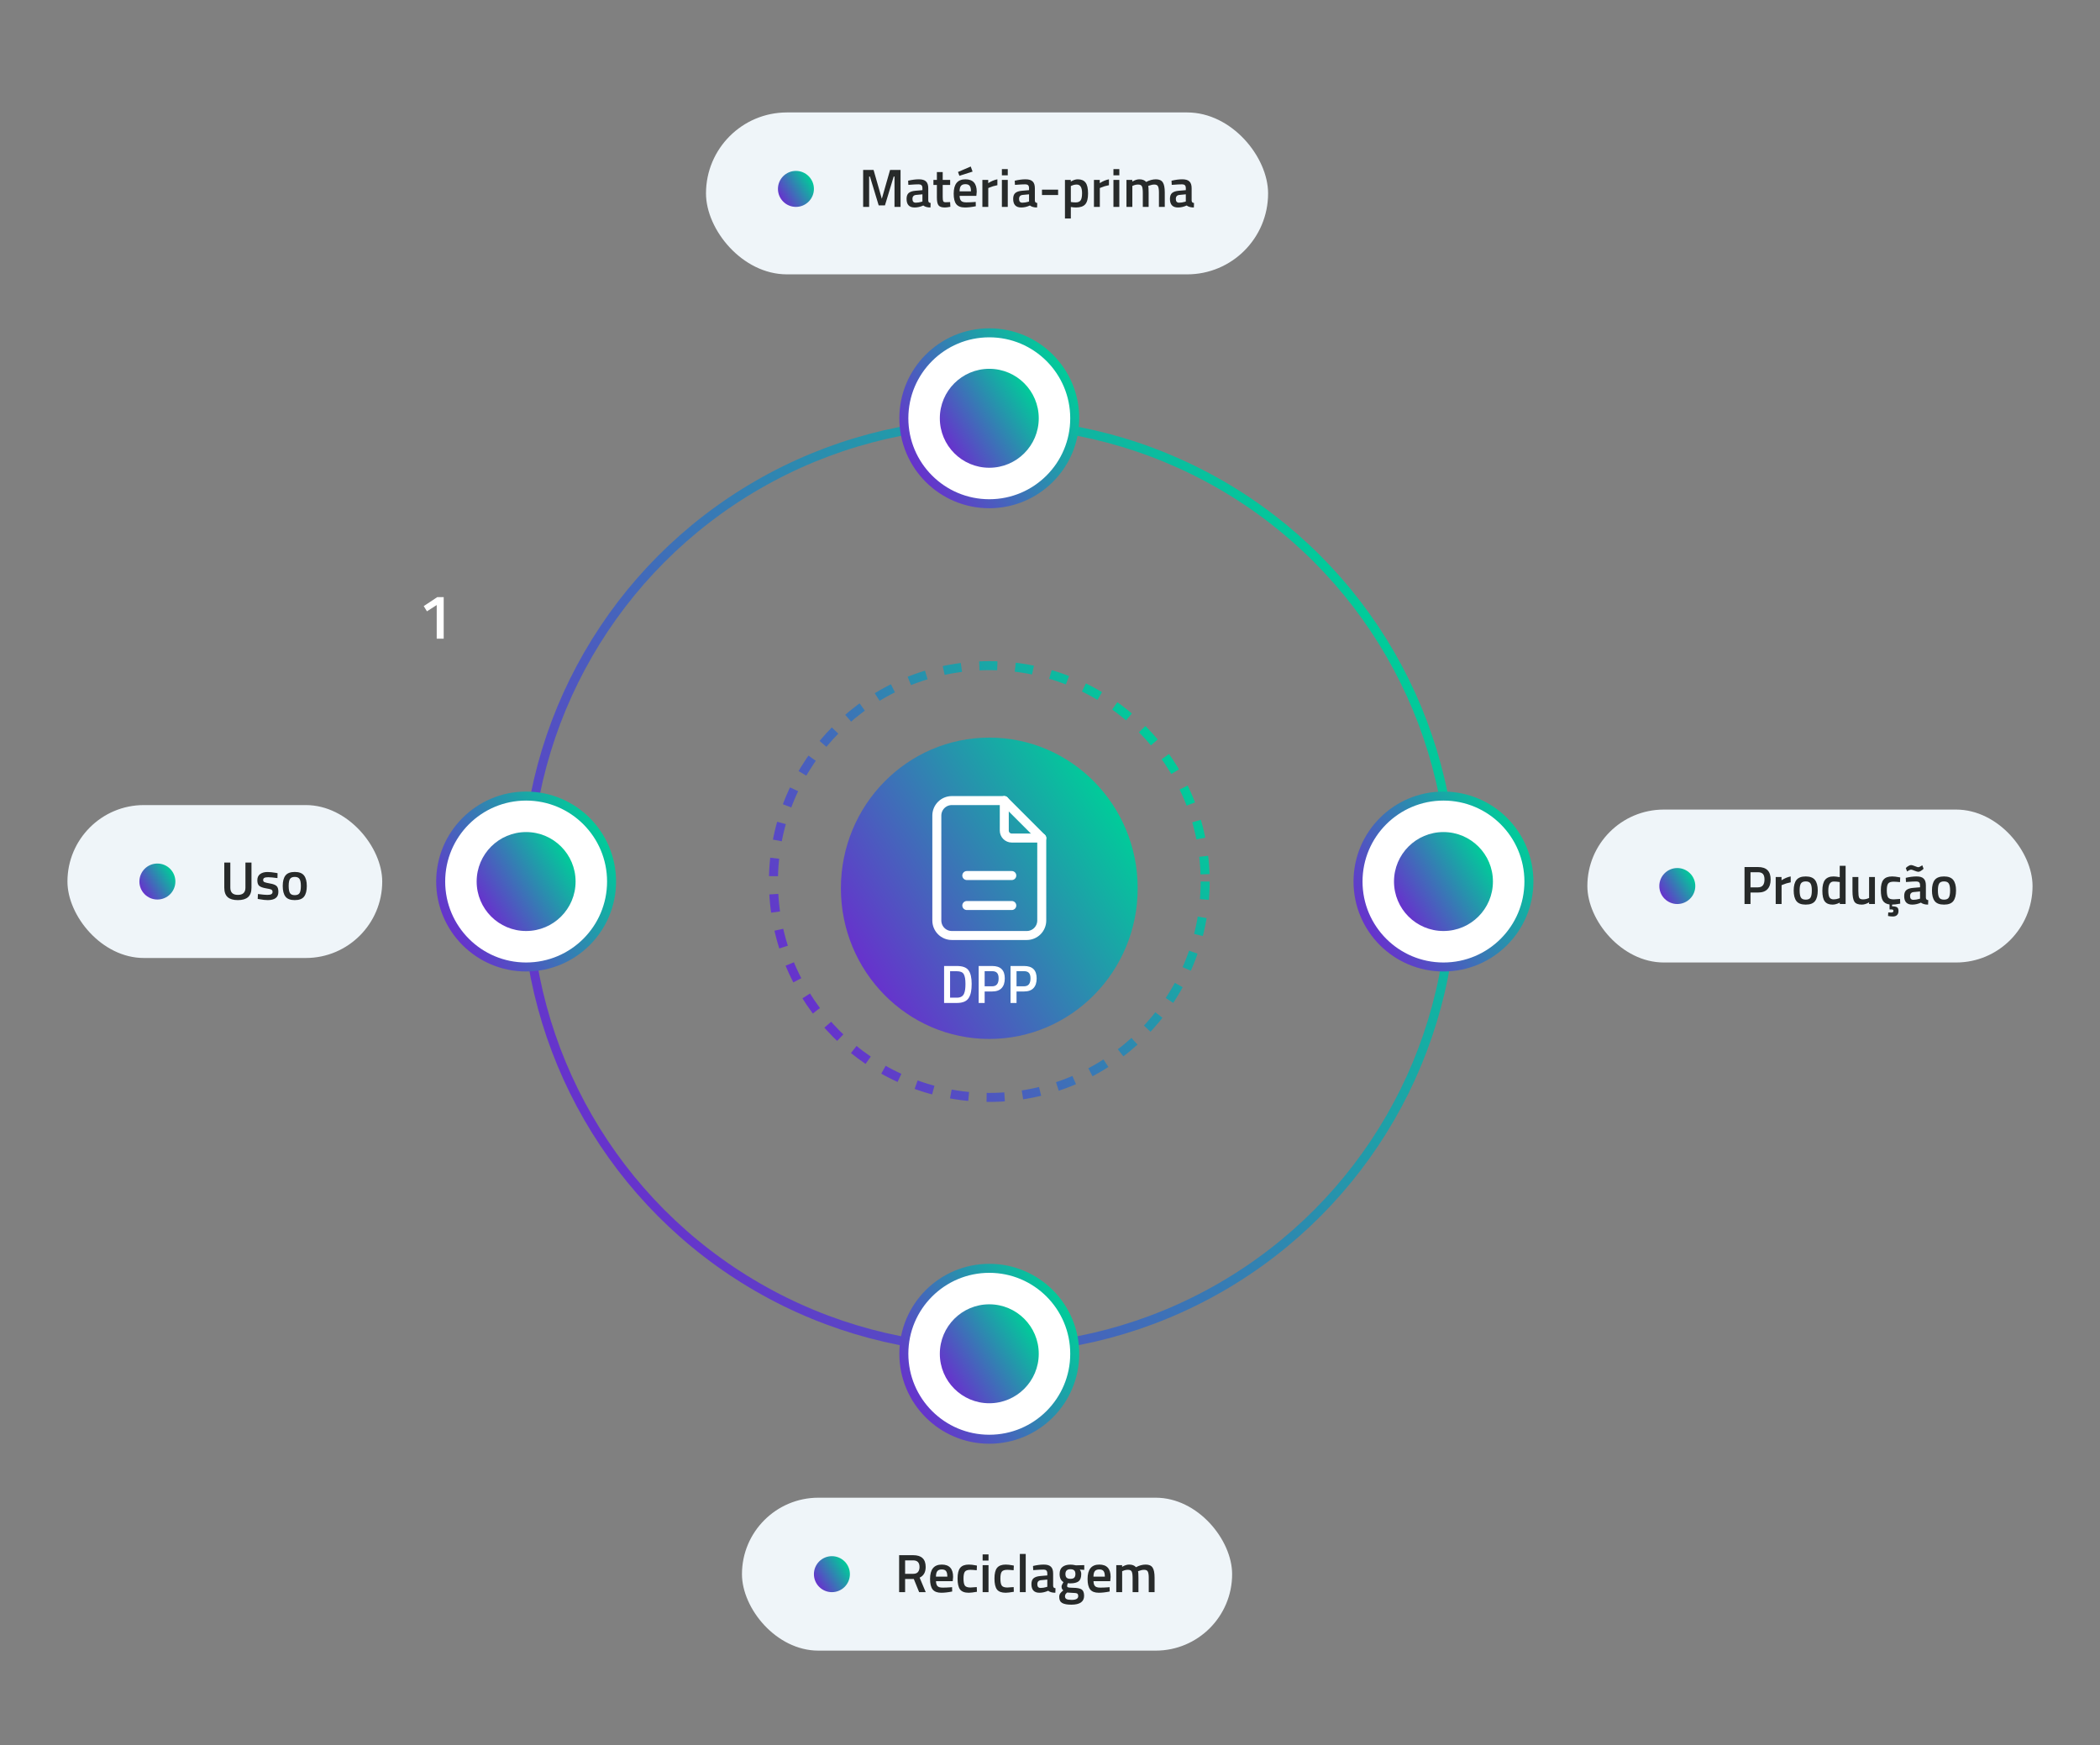 <svg width="467" height="388" viewBox="0 0 467 388" fill="none" xmlns="http://www.w3.org/2000/svg">
<rect x="0" y="0" width="467" height="388" fill="#808080" stroke="none"/>
<circle cx="220" cy="197" r="103" stroke="url(#paint0_linear_190_5932)" stroke-width="2"/>
<circle cx="220" cy="196" r="48" stroke="url(#paint1_linear_190_5932)" stroke-width="2" stroke-dasharray="4 4"/>
<circle cx="321" cy="196" r="19" fill="white" stroke="url(#paint2_linear_190_5932)" stroke-width="2"/>
<circle cx="117" cy="196" r="19" fill="white" stroke="url(#paint3_linear_190_5932)" stroke-width="2"/>
<circle cx="220" cy="301" r="19" fill="white" stroke="url(#paint4_linear_190_5932)" stroke-width="2"/>
<circle cx="220" cy="93" r="19" fill="white" stroke="url(#paint5_linear_190_5932)" stroke-width="2"/>
<circle cx="321" cy="196" r="11" fill="url(#paint6_linear_190_5932)"/>
<circle cx="117" cy="196" r="11" fill="url(#paint7_linear_190_5932)"/>
<circle cx="220" cy="301" r="11" fill="url(#paint8_linear_190_5932)"/>
<circle cx="220" cy="93" r="11" fill="url(#paint9_linear_190_5932)"/>
<ellipse cx="220" cy="197.5" rx="33" ry="33.5" fill="url(#paint10_linear_190_5932)"/>
<g clip-path="url(#clip0_190_5932)">
<path d="M223.333 178V184.667C223.333 185.109 223.509 185.533 223.821 185.845C224.134 186.158 224.558 186.333 225 186.333H231.666" stroke="white" stroke-width="2" stroke-linecap="round" stroke-linejoin="round"/>
<path d="M228.333 208H211.666C210.782 208 209.934 207.649 209.309 207.024C208.684 206.399 208.333 205.551 208.333 204.667V181.333C208.333 180.449 208.684 179.601 209.309 178.976C209.934 178.351 210.782 178 211.666 178H223.333L231.666 186.333V204.667C231.666 205.551 231.315 206.399 230.69 207.024C230.065 207.649 229.217 208 228.333 208Z" stroke="white" stroke-width="2" stroke-linecap="round" stroke-linejoin="round"/>
<path d="M215 201.333H225" stroke="white" stroke-width="2" stroke-linecap="round" stroke-linejoin="round"/>
<path d="M215 194.667H225" stroke="white" stroke-width="2" stroke-linecap="round" stroke-linejoin="round"/>
</g>
<rect x="353" y="180" width="99" height="34" rx="17" fill="#EFF5F9"/>
<circle cx="373" cy="197" r="4" fill="url(#paint11_linear_190_5932)"/>
<path d="M390.96 198.444H389.28V201H387.948V192.78H390.96C392.824 192.78 393.756 193.7 393.756 195.54C393.756 196.484 393.52 197.204 393.048 197.7C392.584 198.196 391.888 198.444 390.96 198.444ZM389.28 197.292H390.948C391.908 197.292 392.388 196.708 392.388 195.54C392.388 194.98 392.272 194.572 392.04 194.316C391.808 194.06 391.444 193.932 390.948 193.932H389.28V197.292ZM394.882 201V195H396.178V195.72C396.858 195.28 397.538 194.996 398.218 194.868V196.176C397.53 196.312 396.942 196.488 396.454 196.704L396.19 196.812V201H394.882ZM399.495 195.648C399.911 195.128 400.599 194.868 401.559 194.868C402.519 194.868 403.203 195.128 403.611 195.648C404.027 196.168 404.235 196.948 404.235 197.988C404.235 199.028 404.035 199.812 403.635 200.34C403.235 200.868 402.543 201.132 401.559 201.132C400.575 201.132 399.883 200.868 399.483 200.34C399.083 199.812 398.883 199.028 398.883 197.988C398.883 196.948 399.087 196.168 399.495 195.648ZM400.479 199.548C400.663 199.868 401.023 200.028 401.559 200.028C402.095 200.028 402.455 199.868 402.639 199.548C402.823 199.228 402.915 198.704 402.915 197.976C402.915 197.248 402.815 196.732 402.615 196.428C402.423 196.124 402.071 195.972 401.559 195.972C401.047 195.972 400.691 196.124 400.491 196.428C400.299 196.732 400.203 197.248 400.203 197.976C400.203 198.704 400.295 199.228 400.479 199.548ZM410.43 192.504V201H409.134V200.688C408.55 200.984 408.014 201.132 407.526 201.132C406.742 201.132 406.166 200.896 405.798 200.424C405.438 199.952 405.258 199.16 405.258 198.048C405.258 196.936 405.458 196.128 405.858 195.624C406.266 195.12 406.898 194.868 407.754 194.868C408.042 194.868 408.498 194.92 409.122 195.024V192.504H410.43ZM408.918 199.752L409.122 199.668V196.116C408.642 196.036 408.198 195.996 407.79 195.996C406.982 195.996 406.578 196.668 406.578 198.012C406.578 198.748 406.67 199.26 406.854 199.548C407.046 199.828 407.346 199.968 407.754 199.968C408.162 199.968 408.55 199.896 408.918 199.752ZM415.651 195H416.947V201H415.651V200.628C415.067 200.964 414.527 201.132 414.031 201.132C413.207 201.132 412.655 200.912 412.375 200.472C412.095 200.024 411.955 199.244 411.955 198.132V195H413.263V198.144C413.263 198.864 413.323 199.348 413.443 199.596C413.563 199.844 413.843 199.968 414.283 199.968C414.715 199.968 415.111 199.888 415.471 199.728L415.651 199.656V195ZM420.762 201.504C421.266 201.512 421.63 201.584 421.854 201.72C422.078 201.856 422.19 202.128 422.19 202.536C422.19 202.944 422.078 203.252 421.854 203.46C421.638 203.668 421.334 203.772 420.942 203.772C420.638 203.772 420.33 203.744 420.018 203.688L419.862 203.652L419.91 202.872C420.182 202.888 420.402 202.896 420.57 202.896C420.898 202.896 421.062 202.772 421.062 202.524C421.062 202.404 421.022 202.32 420.942 202.272C420.87 202.224 420.746 202.2 420.57 202.2H420.198V201.096C419.494 201.008 418.994 200.72 418.698 200.232C418.41 199.736 418.266 198.956 418.266 197.892C418.266 196.828 418.462 196.06 418.854 195.588C419.246 195.108 419.886 194.868 420.774 194.868C421.198 194.868 421.698 194.924 422.274 195.036L422.574 195.096L422.526 196.128C421.894 196.064 421.426 196.032 421.122 196.032C420.514 196.032 420.106 196.168 419.898 196.44C419.69 196.712 419.586 197.224 419.586 197.976C419.586 198.728 419.686 199.248 419.886 199.536C420.086 199.824 420.502 199.968 421.134 199.968L422.538 199.872L422.574 200.916C421.774 201.06 421.17 201.132 420.762 201.132V201.504ZM428.279 196.848V199.584C428.287 199.76 428.331 199.892 428.411 199.98C428.499 200.06 428.631 200.112 428.807 200.136L428.771 201.132C428.083 201.132 427.551 200.984 427.175 200.688C426.535 200.984 425.891 201.132 425.243 201.132C424.051 201.132 423.455 200.496 423.455 199.224C423.455 198.616 423.615 198.176 423.935 197.904C424.263 197.632 424.763 197.468 425.435 197.412L426.983 197.28V196.848C426.983 196.528 426.911 196.304 426.767 196.176C426.631 196.048 426.427 195.984 426.155 195.984C425.643 195.984 425.003 196.016 424.235 196.08L423.851 196.104L423.803 195.18C424.675 194.972 425.475 194.868 426.203 194.868C426.939 194.868 427.467 195.028 427.787 195.348C428.115 195.66 428.279 196.16 428.279 196.848ZM425.591 198.336C425.039 198.384 424.763 198.684 424.763 199.236C424.763 199.788 425.007 200.064 425.495 200.064C425.895 200.064 426.319 200 426.767 199.872L426.983 199.8V198.204L425.591 198.336ZM427.583 193.344C427.503 193.416 427.359 193.516 427.151 193.644C426.951 193.772 426.767 193.836 426.599 193.836C426.431 193.836 426.151 193.756 425.759 193.596C425.375 193.436 425.127 193.356 425.015 193.356C424.823 193.356 424.571 193.456 424.259 193.656L424.103 193.764L423.815 193.008L424.007 192.816C424.079 192.744 424.219 192.648 424.427 192.528C424.635 192.4 424.823 192.336 424.991 192.336C425.167 192.336 425.447 192.416 425.831 192.576C426.223 192.736 426.467 192.816 426.563 192.816C426.739 192.816 426.991 192.708 427.319 192.492L427.475 192.384L427.763 193.152L427.583 193.344ZM430.245 195.648C430.661 195.128 431.349 194.868 432.309 194.868C433.269 194.868 433.953 195.128 434.361 195.648C434.777 196.168 434.985 196.948 434.985 197.988C434.985 199.028 434.785 199.812 434.385 200.34C433.985 200.868 433.293 201.132 432.309 201.132C431.325 201.132 430.633 200.868 430.233 200.34C429.833 199.812 429.633 199.028 429.633 197.988C429.633 196.948 429.837 196.168 430.245 195.648ZM431.229 199.548C431.413 199.868 431.773 200.028 432.309 200.028C432.845 200.028 433.205 199.868 433.389 199.548C433.573 199.228 433.665 198.704 433.665 197.976C433.665 197.248 433.565 196.732 433.365 196.428C433.173 196.124 432.821 195.972 432.309 195.972C431.797 195.972 431.441 196.124 431.241 196.428C431.049 196.732 430.953 197.248 430.953 197.976C430.953 198.704 431.045 199.228 431.229 199.548Z" fill="#272A2A"/>
<rect x="157" y="25" width="125" height="36" rx="18" fill="#EFF5F9"/>
<circle cx="177" cy="42" r="4" fill="url(#paint12_linear_190_5932)"/>
<path d="M191.948 46V37.78H194.264L196.1 44.2L197.936 37.78H200.264V46H198.92V39.256H198.74L196.796 45.664H195.404L193.46 39.256H193.28V46H191.948ZM206.427 41.848V44.584C206.435 44.76 206.479 44.892 206.559 44.98C206.647 45.06 206.779 45.112 206.955 45.136L206.919 46.132C206.231 46.132 205.699 45.984 205.323 45.688C204.683 45.984 204.039 46.132 203.391 46.132C202.199 46.132 201.603 45.496 201.603 44.224C201.603 43.616 201.763 43.176 202.083 42.904C202.411 42.632 202.911 42.468 203.583 42.412L205.131 42.28V41.848C205.131 41.528 205.059 41.304 204.915 41.176C204.779 41.048 204.575 40.984 204.303 40.984C203.791 40.984 203.151 41.016 202.383 41.08L201.999 41.104L201.951 40.18C202.823 39.972 203.623 39.868 204.351 39.868C205.087 39.868 205.615 40.028 205.935 40.348C206.263 40.66 206.427 41.16 206.427 41.848ZM203.739 43.336C203.187 43.384 202.911 43.684 202.911 44.236C202.911 44.788 203.155 45.064 203.643 45.064C204.043 45.064 204.467 45 204.915 44.872L205.131 44.8V43.204L203.739 43.336ZM211.297 41.116H209.641V43.756C209.641 44.244 209.677 44.568 209.749 44.728C209.821 44.888 210.005 44.968 210.301 44.968L211.285 44.932L211.345 45.976C210.809 46.08 210.401 46.132 210.121 46.132C209.441 46.132 208.973 45.976 208.717 45.664C208.469 45.352 208.345 44.764 208.345 43.9V41.116H207.577V40H208.345V38.26H209.641V40H211.297V41.116ZM216.642 44.92L216.978 44.884L217.002 45.856C216.09 46.04 215.282 46.132 214.578 46.132C213.69 46.132 213.05 45.888 212.658 45.4C212.274 44.912 212.082 44.132 212.082 43.06C212.082 40.932 212.95 39.868 214.686 39.868C216.366 39.868 217.206 40.784 217.206 42.616L217.122 43.552H213.402C213.41 44.048 213.518 44.412 213.726 44.644C213.934 44.876 214.322 44.992 214.89 44.992C215.458 44.992 216.042 44.968 216.642 44.92ZM215.922 42.544C215.922 41.952 215.826 41.54 215.634 41.308C215.45 41.068 215.134 40.948 214.686 40.948C214.238 40.948 213.91 41.072 213.702 41.32C213.502 41.568 213.398 41.976 213.39 42.544H215.922ZM213.042 38.236L215.874 37.024L216.282 38.152L213.354 39.088L213.042 38.236ZM218.464 46V40H219.76V40.72C220.44 40.28 221.12 39.996 221.8 39.868V41.176C221.112 41.312 220.524 41.488 220.036 41.704L219.772 41.812V46H218.464ZM222.8 46V40H224.108V46H222.8ZM222.8 38.98V37.6H224.108V38.98H222.8ZM230.134 41.848V44.584C230.142 44.76 230.186 44.892 230.266 44.98C230.354 45.06 230.486 45.112 230.662 45.136L230.626 46.132C229.938 46.132 229.406 45.984 229.03 45.688C228.39 45.984 227.746 46.132 227.098 46.132C225.906 46.132 225.31 45.496 225.31 44.224C225.31 43.616 225.47 43.176 225.79 42.904C226.118 42.632 226.618 42.468 227.29 42.412L228.838 42.28V41.848C228.838 41.528 228.766 41.304 228.622 41.176C228.486 41.048 228.282 40.984 228.01 40.984C227.498 40.984 226.858 41.016 226.09 41.08L225.706 41.104L225.658 40.18C226.53 39.972 227.33 39.868 228.058 39.868C228.794 39.868 229.322 40.028 229.642 40.348C229.97 40.66 230.134 41.16 230.134 41.848ZM227.446 43.336C226.894 43.384 226.618 43.684 226.618 44.236C226.618 44.788 226.862 45.064 227.35 45.064C227.75 45.064 228.174 45 228.622 44.872L228.838 44.8V43.204L227.446 43.336ZM231.716 43.36V42.172H235.304V43.36H231.716ZM236.827 48.58V40H238.123V40.372C238.675 40.036 239.191 39.868 239.671 39.868C240.463 39.868 241.043 40.112 241.411 40.6C241.779 41.08 241.963 41.892 241.963 43.036C241.963 44.172 241.751 44.972 241.327 45.436C240.911 45.9 240.227 46.132 239.275 46.132C238.947 46.132 238.567 46.096 238.135 46.024V48.58H236.827ZM239.443 41.032C239.067 41.032 238.691 41.116 238.315 41.284L238.135 41.368V44.908C238.455 44.972 238.807 45.004 239.191 45.004C239.735 45.004 240.111 44.848 240.319 44.536C240.527 44.224 240.631 43.692 240.631 42.94C240.631 41.668 240.235 41.032 239.443 41.032ZM243.272 46V40H244.568V40.72C245.248 40.28 245.928 39.996 246.608 39.868V41.176C245.92 41.312 245.332 41.488 244.844 41.704L244.58 41.812V46H243.272ZM247.608 46V40H248.916V46H247.608ZM247.608 38.98V37.6H248.916V38.98H247.608ZM251.811 46H250.503V40H251.799V40.372C252.367 40.036 252.887 39.868 253.359 39.868C254.055 39.868 254.563 40.064 254.883 40.456C255.611 40.064 256.335 39.868 257.055 39.868C257.775 39.868 258.283 40.092 258.579 40.54C258.875 40.98 259.023 41.728 259.023 42.784V46H257.727V42.82C257.727 42.172 257.659 41.712 257.523 41.44C257.395 41.168 257.123 41.032 256.707 41.032C256.347 41.032 255.959 41.112 255.543 41.272L255.339 41.356C255.403 41.516 255.435 42.028 255.435 42.892V46H254.139V42.916C254.139 42.204 254.075 41.712 253.947 41.44C253.819 41.168 253.539 41.032 253.107 41.032C252.707 41.032 252.335 41.112 251.991 41.272L251.811 41.344V46ZM264.998 41.848V44.584C265.006 44.76 265.05 44.892 265.13 44.98C265.218 45.06 265.35 45.112 265.526 45.136L265.49 46.132C264.802 46.132 264.27 45.984 263.894 45.688C263.254 45.984 262.61 46.132 261.962 46.132C260.77 46.132 260.174 45.496 260.174 44.224C260.174 43.616 260.334 43.176 260.654 42.904C260.982 42.632 261.482 42.468 262.154 42.412L263.702 42.28V41.848C263.702 41.528 263.63 41.304 263.486 41.176C263.35 41.048 263.146 40.984 262.874 40.984C262.362 40.984 261.722 41.016 260.954 41.08L260.57 41.104L260.522 40.18C261.394 39.972 262.194 39.868 262.922 39.868C263.658 39.868 264.186 40.028 264.506 40.348C264.834 40.66 264.998 41.16 264.998 41.848ZM262.31 43.336C261.758 43.384 261.482 43.684 261.482 44.236C261.482 44.788 261.726 45.064 262.214 45.064C262.614 45.064 263.038 45 263.486 44.872L263.702 44.8V43.204L262.31 43.336Z" fill="#272A2A"/>
<rect x="165" y="333" width="109" height="34" rx="17" fill="#EFF5F9"/>
<circle cx="185" cy="350" r="4" fill="url(#paint13_linear_190_5932)"/>
<path d="M201.28 351.072V354H199.948V345.78H203.068C204.924 345.78 205.852 346.652 205.852 348.396C205.852 349.564 205.404 350.356 204.508 350.772L205.864 354H204.4L203.212 351.072H201.28ZM204.484 348.408C204.484 347.424 204.012 346.932 203.068 346.932H201.28V349.92H203.092C203.572 349.92 203.924 349.784 204.148 349.512C204.372 349.232 204.484 348.864 204.484 348.408ZM211.388 352.92L211.724 352.884L211.748 353.856C210.836 354.04 210.028 354.132 209.324 354.132C208.436 354.132 207.796 353.888 207.404 353.4C207.02 352.912 206.828 352.132 206.828 351.06C206.828 348.932 207.696 347.868 209.432 347.868C211.112 347.868 211.952 348.784 211.952 350.616L211.868 351.552H208.148C208.156 352.048 208.264 352.412 208.472 352.644C208.68 352.876 209.068 352.992 209.636 352.992C210.204 352.992 210.788 352.968 211.388 352.92ZM210.668 350.544C210.668 349.952 210.572 349.54 210.38 349.308C210.196 349.068 209.88 348.948 209.432 348.948C208.984 348.948 208.656 349.072 208.448 349.32C208.248 349.568 208.144 349.976 208.136 350.544H210.668ZM215.454 347.868C215.878 347.868 216.378 347.924 216.954 348.036L217.254 348.096L217.206 349.128C216.574 349.064 216.106 349.032 215.802 349.032C215.194 349.032 214.786 349.168 214.578 349.44C214.37 349.712 214.266 350.224 214.266 350.976C214.266 351.728 214.366 352.248 214.566 352.536C214.766 352.824 215.182 352.968 215.814 352.968L217.218 352.872L217.254 353.916C216.446 354.06 215.838 354.132 215.43 354.132C214.518 354.132 213.874 353.888 213.498 353.4C213.13 352.904 212.946 352.096 212.946 350.976C212.946 349.856 213.142 349.06 213.534 348.588C213.926 348.108 214.566 347.868 215.454 347.868ZM218.519 354V348H219.827V354H218.519ZM218.519 346.98V345.6H219.827V346.98H218.519ZM223.657 347.868C224.081 347.868 224.581 347.924 225.157 348.036L225.457 348.096L225.409 349.128C224.777 349.064 224.309 349.032 224.005 349.032C223.397 349.032 222.989 349.168 222.781 349.44C222.573 349.712 222.469 350.224 222.469 350.976C222.469 351.728 222.569 352.248 222.769 352.536C222.969 352.824 223.385 352.968 224.017 352.968L225.421 352.872L225.457 353.916C224.649 354.06 224.041 354.132 223.633 354.132C222.721 354.132 222.077 353.888 221.701 353.4C221.333 352.904 221.149 352.096 221.149 350.976C221.149 349.856 221.345 349.06 221.737 348.588C222.129 348.108 222.769 347.868 223.657 347.868ZM226.794 354V345.504H228.102V354H226.794ZM234.197 349.848V352.584C234.205 352.76 234.249 352.892 234.329 352.98C234.417 353.06 234.549 353.112 234.725 353.136L234.689 354.132C234.001 354.132 233.469 353.984 233.093 353.688C232.453 353.984 231.809 354.132 231.161 354.132C229.969 354.132 229.373 353.496 229.373 352.224C229.373 351.616 229.533 351.176 229.853 350.904C230.181 350.632 230.681 350.468 231.353 350.412L232.901 350.28V349.848C232.901 349.528 232.829 349.304 232.685 349.176C232.549 349.048 232.345 348.984 232.073 348.984C231.561 348.984 230.921 349.016 230.153 349.08L229.769 349.104L229.721 348.18C230.593 347.972 231.393 347.868 232.121 347.868C232.857 347.868 233.385 348.028 233.705 348.348C234.033 348.66 234.197 349.16 234.197 349.848ZM231.509 351.336C230.957 351.384 230.681 351.684 230.681 352.236C230.681 352.788 230.925 353.064 231.413 353.064C231.813 353.064 232.237 353 232.685 352.872L232.901 352.8V351.204L231.509 351.336ZM241.083 354.816C241.083 356.128 240.135 356.784 238.239 356.784C237.327 356.784 236.651 356.66 236.211 356.412C235.771 356.164 235.551 355.712 235.551 355.056C235.551 354.76 235.623 354.504 235.767 354.288C235.911 354.08 236.143 353.852 236.463 353.604C236.199 353.428 236.067 353.136 236.067 352.728C236.067 352.568 236.175 352.308 236.391 351.948L236.499 351.768C235.923 351.424 235.635 350.824 235.635 349.968C235.635 349.248 235.851 348.72 236.283 348.384C236.715 348.048 237.299 347.88 238.035 347.88C238.387 347.88 238.735 347.92 239.079 348L239.259 348.036L241.119 347.988V349.044L240.123 348.984C240.339 349.264 240.447 349.592 240.447 349.968C240.447 350.752 240.247 351.296 239.847 351.6C239.455 351.896 238.839 352.044 237.999 352.044C237.791 352.044 237.615 352.028 237.471 351.996C237.359 352.268 237.303 352.48 237.303 352.632C237.303 352.776 237.375 352.876 237.519 352.932C237.671 352.988 238.031 353.02 238.599 353.028C239.551 353.036 240.203 353.164 240.555 353.412C240.907 353.66 241.083 354.128 241.083 354.816ZM236.835 354.936C236.835 355.216 236.947 355.416 237.171 355.536C237.395 355.656 237.779 355.716 238.323 355.716C239.291 355.716 239.775 355.44 239.775 354.888C239.775 354.576 239.687 354.376 239.511 354.288C239.343 354.208 239.003 354.164 238.491 354.156L237.315 354.084C237.139 354.228 237.015 354.36 236.943 354.48C236.871 354.608 236.835 354.76 236.835 354.936ZM236.931 349.968C236.931 350.336 237.019 350.608 237.195 350.784C237.371 350.952 237.655 351.036 238.047 351.036C238.439 351.036 238.719 350.952 238.887 350.784C239.063 350.608 239.151 350.336 239.151 349.968C239.151 349.6 239.063 349.332 238.887 349.164C238.711 348.988 238.427 348.9 238.035 348.9C237.299 348.9 236.931 349.256 236.931 349.968ZM246.416 352.92L246.752 352.884L246.776 353.856C245.864 354.04 245.056 354.132 244.352 354.132C243.464 354.132 242.824 353.888 242.432 353.4C242.048 352.912 241.856 352.132 241.856 351.06C241.856 348.932 242.724 347.868 244.46 347.868C246.14 347.868 246.98 348.784 246.98 350.616L246.896 351.552H243.176C243.184 352.048 243.292 352.412 243.5 352.644C243.708 352.876 244.096 352.992 244.664 352.992C245.232 352.992 245.816 352.968 246.416 352.92ZM245.696 350.544C245.696 349.952 245.6 349.54 245.408 349.308C245.224 349.068 244.908 348.948 244.46 348.948C244.012 348.948 243.684 349.072 243.476 349.32C243.276 349.568 243.172 349.976 243.164 350.544H245.696ZM249.545 354H248.237V348H249.533V348.372C250.101 348.036 250.621 347.868 251.093 347.868C251.789 347.868 252.297 348.064 252.617 348.456C253.345 348.064 254.069 347.868 254.789 347.868C255.509 347.868 256.017 348.092 256.313 348.54C256.609 348.98 256.757 349.728 256.757 350.784V354H255.461V350.82C255.461 350.172 255.393 349.712 255.257 349.44C255.129 349.168 254.857 349.032 254.441 349.032C254.081 349.032 253.693 349.112 253.277 349.272L253.073 349.356C253.137 349.516 253.169 350.028 253.169 350.892V354H251.873V350.916C251.873 350.204 251.809 349.712 251.681 349.44C251.553 349.168 251.273 349.032 250.841 349.032C250.441 349.032 250.069 349.112 249.725 349.272L249.545 349.344V354Z" fill="#272A2A"/>
<rect x="15" y="179" width="70" height="34" rx="17" fill="#EFF5F9"/>
<circle cx="35" cy="196" r="4" fill="url(#paint14_linear_190_5932)"/>
<path d="M51.22 197.372C51.22 198.436 51.78 198.968 52.9 198.968C54.02 198.968 54.58 198.436 54.58 197.372V191.78H55.924V197.348C55.924 198.316 55.668 199.024 55.156 199.472C54.652 199.912 53.896 200.132 52.888 200.132C51.888 200.132 51.136 199.912 50.632 199.472C50.128 199.024 49.876 198.316 49.876 197.348V191.78H51.22V197.372ZM61.702 195.236C60.758 195.108 60.074 195.044 59.65 195.044C59.226 195.044 58.93 195.096 58.762 195.2C58.602 195.296 58.522 195.452 58.522 195.668C58.522 195.884 58.61 196.036 58.786 196.124C58.97 196.212 59.394 196.316 60.058 196.436C60.73 196.548 61.206 196.728 61.486 196.976C61.766 197.224 61.906 197.664 61.906 198.296C61.906 198.928 61.702 199.392 61.294 199.688C60.894 199.984 60.306 200.132 59.53 200.132C59.042 200.132 58.426 200.064 57.682 199.928L57.31 199.868L57.358 198.776C58.318 198.904 59.01 198.968 59.434 198.968C59.858 198.968 60.158 198.916 60.334 198.812C60.518 198.708 60.61 198.536 60.61 198.296C60.61 198.056 60.522 197.892 60.346 197.804C60.178 197.708 59.766 197.608 59.11 197.504C58.462 197.392 57.986 197.22 57.682 196.988C57.378 196.756 57.226 196.332 57.226 195.716C57.226 195.1 57.434 194.64 57.85 194.336C58.274 194.032 58.814 193.88 59.47 193.88C59.982 193.88 60.61 193.944 61.354 194.072L61.726 194.144L61.702 195.236ZM63.487 194.648C63.903 194.128 64.591 193.868 65.551 193.868C66.511 193.868 67.195 194.128 67.603 194.648C68.019 195.168 68.227 195.948 68.227 196.988C68.227 198.028 68.027 198.812 67.627 199.34C67.227 199.868 66.535 200.132 65.551 200.132C64.567 200.132 63.875 199.868 63.475 199.34C63.075 198.812 62.875 198.028 62.875 196.988C62.875 195.948 63.079 195.168 63.487 194.648ZM64.471 198.548C64.655 198.868 65.015 199.028 65.551 199.028C66.087 199.028 66.447 198.868 66.631 198.548C66.815 198.228 66.907 197.704 66.907 196.976C66.907 196.248 66.807 195.732 66.607 195.428C66.415 195.124 66.063 194.972 65.551 194.972C65.039 194.972 64.683 195.124 64.483 195.428C64.291 195.732 64.195 196.248 64.195 196.976C64.195 197.704 64.287 198.228 64.471 198.548Z" fill="#272A2A"/>
<path d="M98.67 132.76V142H97.116V134.524L94.946 135.924L94.232 134.762L97.242 132.76H98.67Z" fill="white"/>
<path d="M212.792 223H209.948V214.78H212.792C214.056 214.78 214.92 215.1 215.384 215.74C215.848 216.38 216.08 217.384 216.08 218.752C216.08 219.448 216.032 220.04 215.936 220.528C215.848 221.008 215.688 221.444 215.456 221.836C215 222.612 214.112 223 212.792 223ZM214.7 218.752C214.7 217.76 214.576 217.044 214.328 216.604C214.08 216.164 213.568 215.944 212.792 215.944H211.28V221.824H212.792C213.584 221.824 214.112 221.532 214.376 220.948C214.504 220.652 214.588 220.336 214.628 220C214.676 219.664 214.7 219.248 214.7 218.752ZM220.648 220.444H218.968V223H217.636V214.78H220.648C222.512 214.78 223.444 215.7 223.444 217.54C223.444 218.484 223.208 219.204 222.736 219.7C222.272 220.196 221.576 220.444 220.648 220.444ZM218.968 219.292H220.636C221.596 219.292 222.076 218.708 222.076 217.54C222.076 216.98 221.96 216.572 221.728 216.316C221.496 216.06 221.132 215.932 220.636 215.932H218.968V219.292ZM227.737 220.444H226.057V223H224.725V214.78H227.737C229.601 214.78 230.533 215.7 230.533 217.54C230.533 218.484 230.297 219.204 229.825 219.7C229.361 220.196 228.665 220.444 227.737 220.444ZM226.057 219.292H227.725C228.685 219.292 229.165 218.708 229.165 217.54C229.165 216.98 229.049 216.572 228.817 216.316C228.585 216.06 228.221 215.932 227.725 215.932H226.057V219.292Z" fill="white"/>
<defs>
<linearGradient id="paint0_linear_190_5932" x1="130.492" y1="247.295" x2="303.967" y2="136.475" gradientUnits="userSpaceOnUse">
<stop stop-color="#6633CC"/>
<stop offset="1" stop-color="#01CB9A"/>
</linearGradient>
<linearGradient id="paint1_linear_190_5932" x1="177.828" y1="219.697" x2="259.561" y2="167.484" gradientUnits="userSpaceOnUse">
<stop stop-color="#6633CC"/>
<stop offset="1" stop-color="#01CB9A"/>
</linearGradient>
<linearGradient id="paint2_linear_190_5932" x1="303.787" y1="205.672" x2="337.148" y2="184.361" gradientUnits="userSpaceOnUse">
<stop stop-color="#6633CC"/>
<stop offset="1" stop-color="#01CB9A"/>
</linearGradient>
<linearGradient id="paint3_linear_190_5932" x1="99.787" y1="205.672" x2="133.148" y2="184.361" gradientUnits="userSpaceOnUse">
<stop stop-color="#6633CC"/>
<stop offset="1" stop-color="#01CB9A"/>
</linearGradient>
<linearGradient id="paint4_linear_190_5932" x1="202.787" y1="310.672" x2="236.148" y2="289.361" gradientUnits="userSpaceOnUse">
<stop stop-color="#6633CC"/>
<stop offset="1" stop-color="#01CB9A"/>
</linearGradient>
<linearGradient id="paint5_linear_190_5932" x1="202.787" y1="102.672" x2="236.148" y2="81.361" gradientUnits="userSpaceOnUse">
<stop stop-color="#6633CC"/>
<stop offset="1" stop-color="#01CB9A"/>
</linearGradient>
<linearGradient id="paint6_linear_190_5932" x1="311.533" y1="201.32" x2="329.881" y2="189.598" gradientUnits="userSpaceOnUse">
<stop stop-color="#6633CC"/>
<stop offset="1" stop-color="#01CB9A"/>
</linearGradient>
<linearGradient id="paint7_linear_190_5932" x1="107.533" y1="201.32" x2="125.881" y2="189.598" gradientUnits="userSpaceOnUse">
<stop stop-color="#6633CC"/>
<stop offset="1" stop-color="#01CB9A"/>
</linearGradient>
<linearGradient id="paint8_linear_190_5932" x1="210.533" y1="306.32" x2="228.881" y2="294.598" gradientUnits="userSpaceOnUse">
<stop stop-color="#6633CC"/>
<stop offset="1" stop-color="#01CB9A"/>
</linearGradient>
<linearGradient id="paint9_linear_190_5932" x1="210.533" y1="98.32" x2="228.881" y2="86.598" gradientUnits="userSpaceOnUse">
<stop stop-color="#6633CC"/>
<stop offset="1" stop-color="#01CB9A"/>
</linearGradient>
<linearGradient id="paint10_linear_190_5932" x1="191.598" y1="213.701" x2="247.12" y2="178.762" gradientUnits="userSpaceOnUse">
<stop stop-color="#6633CC"/>
<stop offset="1" stop-color="#01CB9A"/>
</linearGradient>
<linearGradient id="paint11_linear_190_5932" x1="369.557" y1="198.934" x2="376.23" y2="194.672" gradientUnits="userSpaceOnUse">
<stop stop-color="#6633CC"/>
<stop offset="1" stop-color="#01CB9A"/>
</linearGradient>
<linearGradient id="paint12_linear_190_5932" x1="173.557" y1="43.934" x2="180.23" y2="39.672" gradientUnits="userSpaceOnUse">
<stop stop-color="#6633CC"/>
<stop offset="1" stop-color="#01CB9A"/>
</linearGradient>
<linearGradient id="paint13_linear_190_5932" x1="181.557" y1="351.934" x2="188.23" y2="347.672" gradientUnits="userSpaceOnUse">
<stop stop-color="#6633CC"/>
<stop offset="1" stop-color="#01CB9A"/>
</linearGradient>
<linearGradient id="paint14_linear_190_5932" x1="31.557" y1="197.934" x2="38.23" y2="193.672" gradientUnits="userSpaceOnUse">
<stop stop-color="#6633CC"/>
<stop offset="1" stop-color="#01CB9A"/>
</linearGradient>
<clipPath id="clip0_190_5932">
<rect width="40" height="40" fill="white" transform="translate(200 173)"/>
</clipPath>
</defs>
</svg>
